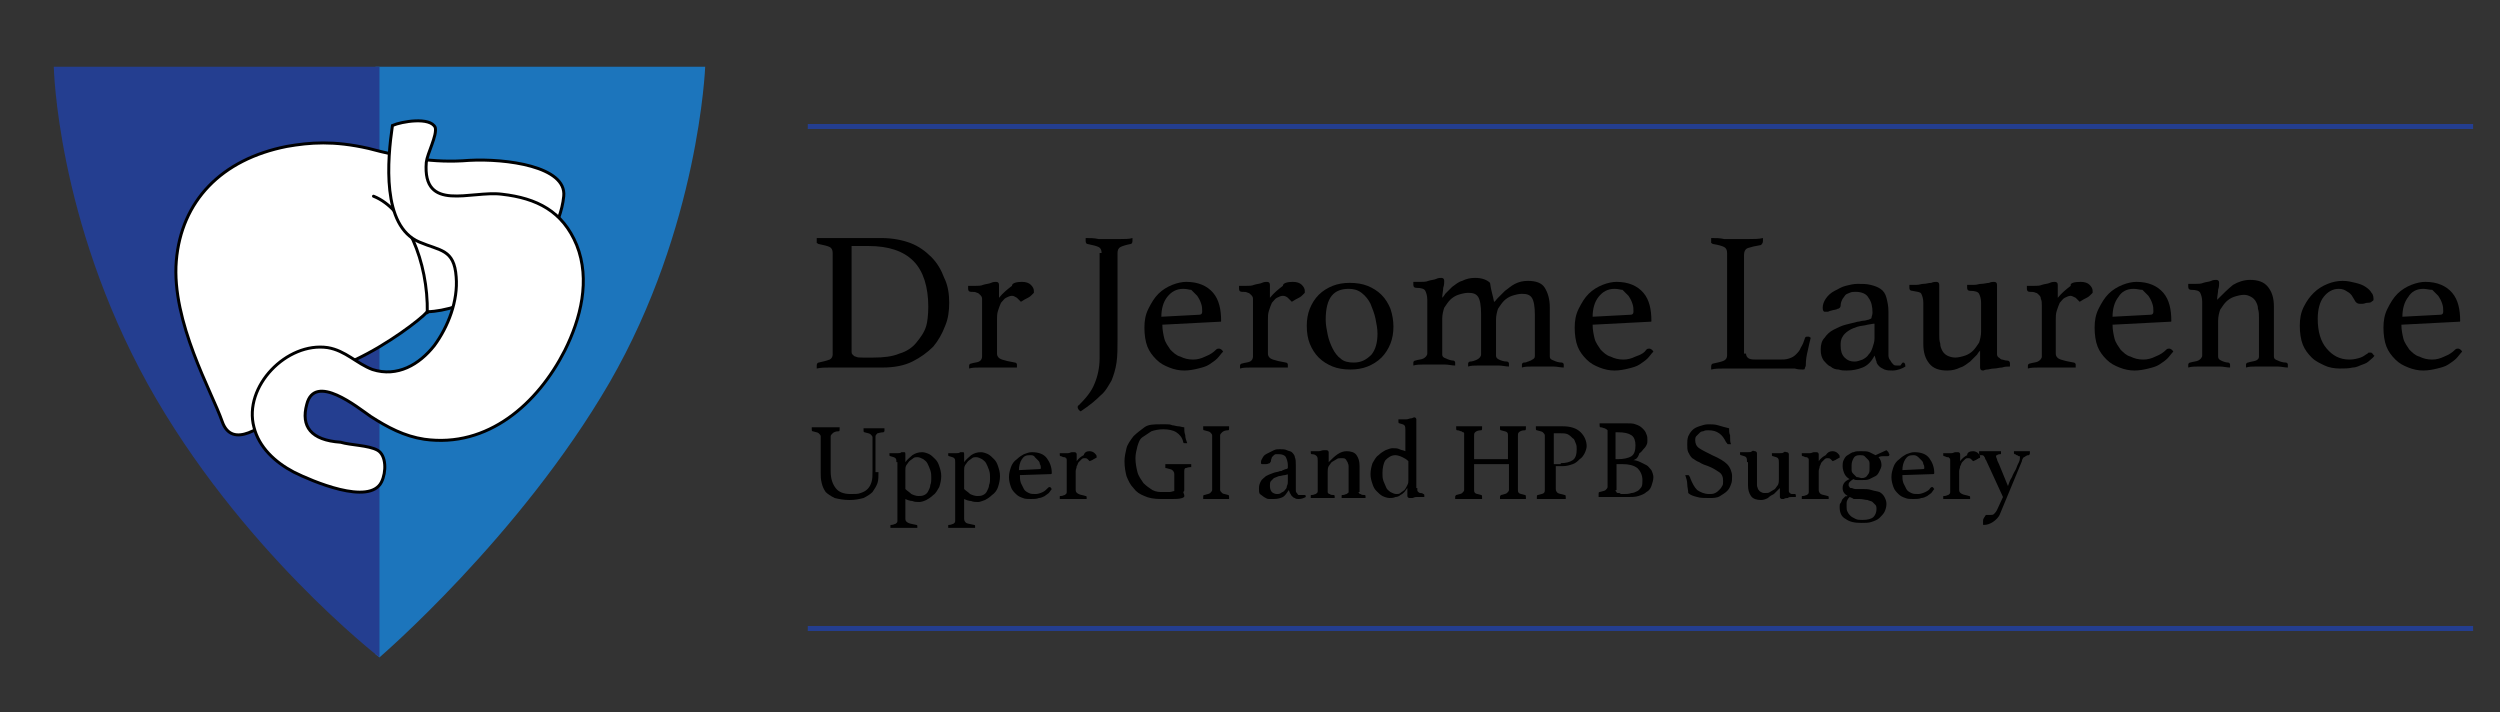 <?xml version="1.0" encoding="utf-8"?>
<!-- Generator: Adobe Illustrator 19.1.0, SVG Export Plug-In . SVG Version: 6.00 Build 0)  -->
<!DOCTYPE svg PUBLIC "-//W3C//DTD SVG 1.1//EN" "http://www.w3.org/Graphics/SVG/1.1/DTD/svg11.dtd">
<svg version="1.1" id="Layer_1" xmlns="http://www.w3.org/2000/svg" xmlns:xlink="http://www.w3.org/1999/xlink" x="0px" y="0px"
	 viewBox="0 0 251 71.5" enable-background="new 0 0 251 71.5" xml:space="preserve">
<rect x="0" y="0" width="251" height="71.5" fill="#333333" stroke="none"/>
<g>
	<g>
		<path d="M95.3,30.4c0,0.8-0.1,1.6-0.4,2.3c-0.3,0.8-0.7,1.5-1.2,2.1c-0.6,0.6-1.3,1.1-2.1,1.5c-0.8,0.4-1.8,0.6-3,0.6h-4.1
			c-0.3,0-0.7,0-1.2,0c-0.4,0-0.9,0-1.3,0.1c0-0.1,0-0.2,0-0.3c0-0.2,0.1-0.3,0.2-0.3c0.5-0.1,0.8-0.2,1.1-0.3
			c0.2-0.1,0.3-0.3,0.3-0.5V25.4c0-0.3-0.1-0.5-0.3-0.6c-0.2-0.1-0.6-0.2-1.1-0.3c-0.1,0-0.1-0.1-0.2-0.1c0-0.1,0-0.1,0-0.2
			c0-0.1,0-0.2,0-0.3c0.3,0,0.5,0,0.7,0c0.2,0,0.4,0,0.6,0c0.2,0,0.4,0,0.5,0c0.2,0,0.4,0,0.6,0h4.1c1.1,0,2.1,0.2,2.9,0.5
			c0.8,0.3,1.5,0.8,2.1,1.4c0.6,0.6,1,1.3,1.3,2.1C95.2,28.7,95.3,29.6,95.3,30.4z M93.2,30.8c0-2-0.5-3.6-1.5-4.6
			c-1-1-2.5-1.5-4.5-1.5h-1.7v10.6c0,0.1,0,0.2,0.1,0.3c0.1,0.1,0.2,0.2,0.3,0.2c0.2,0.1,0.4,0.1,0.7,0.1c0.3,0,0.6,0,1.1,0
			c1,0,1.9-0.1,2.6-0.4c0.7-0.2,1.3-0.6,1.7-1.1c0.4-0.5,0.8-1,1-1.7C93.1,32.4,93.2,31.6,93.2,30.8z"/>
		<path d="M102.6,28.3c0.4,0,0.7,0.1,0.9,0.3c0.2,0.2,0.3,0.4,0.3,0.6c0,0.1,0,0.2,0,0.2s-0.1,0.1-0.2,0.2c-0.1,0.1-0.2,0.2-0.4,0.3
			c-0.2,0.1-0.4,0.2-0.7,0.4c-0.1-0.1-0.3-0.3-0.4-0.4c-0.2-0.1-0.3-0.2-0.5-0.2c-0.2,0-0.4,0.1-0.6,0.2s-0.3,0.3-0.5,0.5
			c-0.1,0.2-0.2,0.5-0.3,0.8c-0.1,0.3-0.1,0.6-0.1,0.9v3.4c0,0.3,0.2,0.5,0.5,0.6s0.7,0.2,1.3,0.3c0.1,0,0.2,0.1,0.2,0.2
			c0,0.1,0,0.2,0,0.3c-0.1,0-0.3,0-0.5,0c-0.2,0-0.4,0-0.7,0c-0.2,0-0.5,0-0.7,0c-0.3,0-0.5,0-0.7,0c-0.4,0-0.7,0-1.1,0
			c-0.4,0-0.8,0-1.1,0.1c0-0.1,0-0.2,0-0.3c0-0.1,0.1-0.2,0.2-0.2c0.3-0.1,0.6-0.1,0.8-0.2c0.2-0.1,0.3-0.3,0.3-0.5v-5.1
			c0-0.3,0-0.5,0-0.7c0-0.2-0.1-0.3-0.2-0.4c-0.1-0.1-0.2-0.2-0.3-0.2c-0.2-0.1-0.3-0.1-0.6-0.1c-0.2,0-0.3-0.1-0.3-0.3
			c0-0.1,0-0.2,0-0.3c0.2,0,0.4,0,0.7,0c0.3,0,0.6,0,0.8-0.1c0.3-0.1,0.6-0.1,0.8-0.2c0.2-0.1,0.4-0.1,0.5-0.1
			c0.2,0,0.3,0.1,0.3,0.3v1.3c0.4-0.5,0.9-0.9,1.3-1.2C101.6,28.4,102.1,28.3,102.6,28.3z"/>
		<path d="M110.6,25.4c0-0.3-0.1-0.5-0.3-0.6c-0.2-0.1-0.6-0.2-1.1-0.3c-0.1,0-0.2-0.1-0.2-0.3c0-0.1,0-0.2,0-0.3
			c0.4,0,0.9,0,1.3,0.1c0.5,0,0.8,0,1.1,0c0.3,0,0.7,0,1.1,0c0.4,0,0.9,0,1.2-0.1c0,0.1,0,0.2,0,0.3c0,0.2-0.1,0.3-0.2,0.3
			c-0.5,0.1-0.8,0.2-1,0.3c-0.2,0.1-0.3,0.3-0.3,0.6V34c0,0.9,0,1.7-0.1,2.4s-0.3,1.3-0.5,1.8c-0.3,0.5-0.6,1.1-1.1,1.5
			c-0.5,0.5-1.1,1-2,1.6c-0.2-0.1-0.3-0.3-0.3-0.4c0-0.1,0-0.2,0.1-0.2c0.7-0.7,1.3-1.4,1.6-2.2c0.3-0.7,0.5-1.6,0.5-2.5V25.4z"/>
		<path d="M122.1,35.1c0.1-0.1,0.2-0.1,0.3-0.1c0.1,0,0.3,0.1,0.4,0.3c-0.2,0.2-0.4,0.5-0.6,0.7c-0.2,0.2-0.5,0.4-0.8,0.6
			c-0.3,0.2-0.7,0.3-1.1,0.4c-0.4,0.1-0.9,0.2-1.4,0.2c-0.5,0-1-0.1-1.5-0.3c-0.5-0.2-0.9-0.4-1.3-0.8c-0.4-0.4-0.7-0.8-0.9-1.3
			s-0.3-1.2-0.3-1.9c0-0.7,0.1-1.3,0.4-1.9c0.3-0.6,0.6-1.1,1-1.5c0.4-0.4,0.9-0.7,1.4-0.9c0.5-0.2,1-0.3,1.4-0.3
			c1.2,0,2.1,0.4,2.7,1.1c0.6,0.7,0.8,1.7,0.8,2.8c0,0.1,0,0.1-0.1,0.1l-5.8,0.3c0,0.5,0.1,1,0.2,1.4c0.1,0.4,0.4,0.8,0.6,1.1
			c0.3,0.3,0.6,0.6,1,0.7c0.4,0.2,0.8,0.3,1.3,0.3c0.4,0,0.8-0.1,1.2-0.3C121.5,35.6,121.8,35.4,122.1,35.1z M118.8,29
			c-0.7,0-1.2,0.3-1.6,0.8c-0.4,0.5-0.6,1.2-0.6,2l3.8-0.2c0.2,0,0.3-0.1,0.3-0.3c0-0.3,0-0.5-0.1-0.8c-0.1-0.3-0.2-0.5-0.4-0.8
			c-0.2-0.2-0.4-0.4-0.6-0.6C119.4,29.1,119.2,29,118.8,29z"/>
		<path d="M129.8,28.3c0.4,0,0.7,0.1,0.9,0.3c0.2,0.2,0.3,0.4,0.3,0.6c0,0.1,0,0.2,0,0.2s-0.1,0.1-0.2,0.2c-0.1,0.1-0.2,0.2-0.4,0.3
			c-0.2,0.1-0.4,0.2-0.7,0.4c-0.1-0.1-0.3-0.3-0.4-0.4s-0.3-0.2-0.5-0.2c-0.2,0-0.4,0.1-0.6,0.2c-0.2,0.1-0.3,0.3-0.5,0.5
			c-0.1,0.2-0.2,0.5-0.3,0.8c-0.1,0.3-0.1,0.6-0.1,0.9v3.4c0,0.3,0.2,0.5,0.5,0.6c0.3,0.1,0.7,0.2,1.3,0.3c0.1,0,0.2,0.1,0.2,0.2
			c0,0.1,0,0.2,0,0.3c-0.1,0-0.3,0-0.5,0c-0.2,0-0.4,0-0.7,0c-0.2,0-0.5,0-0.7,0c-0.3,0-0.5,0-0.7,0c-0.4,0-0.7,0-1.1,0
			c-0.4,0-0.8,0-1.1,0.1c0-0.1,0-0.2,0-0.3c0-0.1,0.1-0.2,0.2-0.2c0.3-0.1,0.6-0.1,0.8-0.2c0.2-0.1,0.3-0.3,0.3-0.5v-5.1
			c0-0.3,0-0.5,0-0.7c0-0.2-0.1-0.3-0.2-0.4c-0.1-0.1-0.2-0.2-0.3-0.2c-0.2-0.1-0.3-0.1-0.6-0.1c-0.2,0-0.3-0.1-0.3-0.3
			c0-0.1,0-0.2,0-0.3c0.2,0,0.4,0,0.7,0c0.3,0,0.6,0,0.8-0.1c0.3-0.1,0.6-0.1,0.8-0.2c0.2-0.1,0.4-0.1,0.5-0.1
			c0.2,0,0.3,0.1,0.3,0.3v1.3c0.4-0.5,0.9-0.9,1.3-1.2C128.8,28.4,129.3,28.3,129.8,28.3z"/>
		<path d="M131.2,32.7c0-0.6,0.1-1.2,0.3-1.7c0.2-0.5,0.5-1,0.9-1.4c0.4-0.4,0.9-0.7,1.4-0.9s1.1-0.3,1.7-0.3c0.7,0,1.3,0.1,1.8,0.3
			c0.5,0.2,1,0.5,1.4,0.9c0.4,0.4,0.7,0.9,0.9,1.4c0.2,0.6,0.3,1.2,0.3,1.8c0,0.6-0.1,1.2-0.3,1.7c-0.2,0.5-0.5,1-0.9,1.4
			c-0.4,0.4-0.9,0.7-1.4,0.9c-0.5,0.2-1.1,0.3-1.7,0.3c-0.7,0-1.3-0.1-1.8-0.3c-0.5-0.2-1-0.5-1.4-0.9c-0.4-0.4-0.7-0.9-0.9-1.4
			C131.3,34,131.2,33.4,131.2,32.7z M133.1,32.1c0,0.5,0.1,1,0.2,1.5c0.1,0.5,0.3,1,0.5,1.4c0.2,0.4,0.5,0.8,0.8,1
			c0.3,0.3,0.8,0.4,1.3,0.4c0.8,0,1.3-0.3,1.8-0.8c0.4-0.5,0.6-1.2,0.6-2.1c0-0.5-0.1-1-0.2-1.5c-0.1-0.5-0.3-1-0.5-1.5
			c-0.2-0.4-0.5-0.8-0.9-1.1c-0.4-0.3-0.8-0.4-1.3-0.4c-0.7,0-1.3,0.2-1.7,0.7C133.3,30.2,133.1,31,133.1,32.1z"/>
		<path d="M150,30.3c0.1,0,0.2-0.2,0.4-0.4c0.2-0.2,0.4-0.4,0.7-0.7c0.3-0.2,0.6-0.5,1-0.7c0.4-0.2,0.8-0.3,1.3-0.3
			c0.8,0,1.4,0.2,1.7,0.7c0.3,0.5,0.5,1.1,0.5,2v4.9c0,0.2,0.1,0.3,0.4,0.4c0.2,0.1,0.5,0.2,0.8,0.2c0.1,0,0.2,0.1,0.2,0.2
			c0,0.1,0,0.2,0,0.3c-0.3,0-0.7-0.1-1-0.1c-0.3,0-0.7,0-1.1,0c-0.3,0-0.7,0-1.1,0c-0.4,0-0.7,0-1,0.1c0-0.1,0-0.2,0-0.3
			c0-0.1,0.1-0.2,0.2-0.2c0.1,0,0.2,0,0.4-0.1c0.1,0,0.2-0.1,0.3-0.1c0.1-0.1,0.2-0.1,0.3-0.2c0.1-0.1,0.1-0.2,0.1-0.3v-4.1
			c0-0.8-0.1-1.4-0.3-1.7c-0.2-0.3-0.5-0.4-1-0.4c-0.3,0-0.7,0.1-1,0.2c-0.3,0.1-0.6,0.3-0.8,0.5c-0.2,0.2-0.4,0.5-0.6,0.8
			c-0.1,0.3-0.2,0.7-0.2,1.1v3.6c0,0.2,0.1,0.3,0.3,0.4c0.2,0.1,0.5,0.2,0.8,0.2c0.1,0,0.2,0.1,0.2,0.2c0,0.1,0,0.2,0,0.3
			c-0.3,0-0.7-0.1-1-0.1c-0.3,0-0.7,0-1,0c-0.4,0-0.7,0-1.1,0c-0.4,0-0.7,0-1,0.1c0-0.1,0-0.2,0-0.3c0-0.1,0.1-0.2,0.2-0.2
			c0.2,0,0.5-0.1,0.7-0.2c0.2-0.1,0.4-0.3,0.4-0.5v-4.1c0-0.8-0.1-1.4-0.3-1.7c-0.2-0.3-0.5-0.4-1-0.4c-0.3,0-0.7,0.1-1,0.2
			c-0.3,0.1-0.6,0.3-0.8,0.5c-0.2,0.2-0.4,0.5-0.6,0.8c-0.1,0.3-0.2,0.7-0.2,1.1v3.6c0,0.2,0.1,0.3,0.4,0.4c0.2,0.1,0.5,0.2,0.7,0.2
			c0.1,0,0.2,0.1,0.2,0.2c0,0.1,0,0.2,0,0.3c-0.3,0-0.7-0.1-1-0.1c-0.3,0-0.7,0-1.1,0c-0.4,0-0.8,0-1.1,0c-0.3,0-0.7,0-1,0.1
			c0-0.1,0-0.2,0-0.3c0-0.1,0.1-0.2,0.2-0.2c0.3-0.1,0.6-0.1,0.8-0.2c0.2-0.1,0.4-0.3,0.4-0.5v-5.4c0-0.4-0.1-0.7-0.2-0.9
			c-0.1-0.2-0.4-0.3-0.9-0.3c-0.2,0-0.3-0.1-0.3-0.3c0-0.1,0-0.2,0-0.3c0.2,0,0.4,0,0.7,0c0.3,0,0.6,0,0.8-0.1
			c0.3-0.1,0.6-0.1,0.8-0.2c0.2-0.1,0.4-0.1,0.5-0.1c0.2,0,0.3,0.1,0.3,0.3c0,0.2,0,0.4-0.1,0.7c0,0.3-0.1,0.6-0.1,1
			c0,0,0.2-0.2,0.3-0.4c0.2-0.2,0.4-0.4,0.7-0.7c0.3-0.2,0.6-0.5,1-0.6c0.4-0.2,0.8-0.3,1.3-0.3c0.7,0,1.2,0.2,1.5,0.5
			C149.7,29.2,149.9,29.7,150,30.3z"/>
		<path d="M165.3,35.1c0.1-0.1,0.2-0.1,0.3-0.1c0.1,0,0.3,0.1,0.4,0.3c-0.2,0.2-0.4,0.5-0.6,0.7c-0.2,0.2-0.5,0.4-0.8,0.6
			c-0.3,0.2-0.7,0.3-1.1,0.4c-0.4,0.1-0.9,0.2-1.4,0.2c-0.5,0-1-0.1-1.5-0.3c-0.5-0.2-0.9-0.4-1.3-0.8c-0.4-0.4-0.7-0.8-0.9-1.3
			s-0.3-1.2-0.3-1.9c0-0.7,0.1-1.3,0.4-1.9c0.3-0.6,0.6-1.1,1-1.5c0.4-0.4,0.9-0.7,1.4-0.9c0.5-0.2,1-0.3,1.4-0.3
			c1.2,0,2.1,0.4,2.7,1.1c0.6,0.7,0.8,1.7,0.8,2.8c0,0.1,0,0.1-0.1,0.1l-5.8,0.3c0,0.5,0.1,1,0.2,1.4c0.1,0.4,0.4,0.8,0.6,1.1
			c0.3,0.3,0.6,0.6,1,0.7c0.4,0.2,0.8,0.3,1.3,0.3c0.4,0,0.8-0.1,1.2-0.3C164.8,35.6,165.1,35.4,165.3,35.1z M162.1,29
			c-0.7,0-1.2,0.3-1.6,0.8c-0.4,0.5-0.6,1.2-0.6,2l3.8-0.2c0.2,0,0.3-0.1,0.3-0.3c0-0.3,0-0.5-0.1-0.8c-0.1-0.3-0.2-0.5-0.4-0.8
			c-0.2-0.2-0.4-0.4-0.6-0.6C162.7,29.1,162.5,29,162.1,29z"/>
		<path d="M175.3,35.5c0,0.2,0.1,0.4,0.3,0.5c0.2,0.1,0.5,0.1,0.8,0.1h2.2c0.4,0,0.7,0,1-0.1c0.3-0.1,0.5-0.2,0.7-0.4
			c0.2-0.2,0.4-0.4,0.5-0.7c0.2-0.3,0.3-0.6,0.4-0.9c0-0.1,0.1-0.2,0.2-0.2c0.1,0,0.1,0,0.2,0c0.1,0,0.1,0.1,0.2,0.1
			c-0.1,0.4-0.2,0.8-0.3,1.3c-0.1,0.4-0.2,0.9-0.2,1.5c0,0.1-0.1,0.2-0.1,0.3s-0.1,0.1-0.2,0.1c-0.2,0-0.5,0-0.8-0.1
			c-0.3,0-0.6,0-0.9,0h-5c-0.3,0-0.7,0-1.2,0c-0.5,0-0.9,0-1.3,0.1c0-0.1,0-0.2,0-0.3c0-0.2,0.1-0.3,0.2-0.3
			c0.5-0.1,0.9-0.2,1.1-0.3c0.2-0.1,0.3-0.3,0.3-0.5V25.4c0-0.3-0.1-0.5-0.3-0.6c-0.2-0.1-0.5-0.2-1.1-0.3c-0.1,0-0.1-0.1-0.2-0.1
			c0-0.1,0-0.1,0-0.2c0-0.1,0-0.2,0-0.3c0.5,0,0.9,0,1.3,0.1c0.4,0,0.8,0,1.1,0c0.5,0,0.9,0,1.4,0c0.5,0,1,0,1.4-0.1
			c0,0.1,0,0.2,0,0.3c0,0.2-0.1,0.3-0.2,0.4c-0.6,0.1-1,0.2-1.3,0.3c-0.3,0.1-0.4,0.4-0.4,0.7V35.5z"/>
		<path d="M191.1,36.4c0.1,0,0.2,0.1,0.2,0.4c-0.3,0.2-0.8,0.4-1.3,0.4c-0.3,0-0.5,0-0.8-0.1c-0.2-0.1-0.4-0.2-0.5-0.3
			s-0.3-0.3-0.3-0.5c-0.1-0.2-0.1-0.4-0.2-0.6c-0.3,0.6-0.7,1-1.2,1.2c-0.5,0.2-1,0.3-1.6,0.3c-0.3,0-0.5,0-0.8-0.1
			c-0.3,0-0.6-0.1-0.8-0.3c-0.3-0.1-0.5-0.4-0.7-0.6c-0.2-0.3-0.3-0.6-0.3-1.1c0-0.5,0.1-0.9,0.4-1.2c0.2-0.3,0.5-0.6,0.9-0.8
			c0.4-0.2,0.8-0.4,1.2-0.5c0.4-0.1,0.8-0.2,1.2-0.3c0.2,0,0.4-0.1,0.6-0.1c0.2,0,0.4-0.1,0.5-0.1c0.2-0.1,0.3-0.1,0.3-0.2
			s0.1-0.3,0.1-0.5c0-0.6-0.1-1.1-0.4-1.5c-0.2-0.4-0.7-0.6-1.3-0.6c-0.2,0-0.4,0-0.6,0.1c-0.2,0.1-0.3,0.1-0.4,0.2
			c-0.1,0.1-0.2,0.3-0.3,0.4c-0.1,0.2-0.2,0.4-0.2,0.7c0,0.1-0.1,0.3-0.3,0.3c-0.1,0.1-0.4,0.1-0.7,0.2c-0.1,0-0.2,0.1-0.3,0.1
			c-0.1,0-0.2,0-0.3,0c-0.1,0-0.2-0.1-0.2-0.4c0-0.3,0.1-0.6,0.3-0.9c0.2-0.3,0.5-0.6,0.9-0.8c0.4-0.2,0.7-0.4,1.1-0.5
			c0.4-0.1,0.8-0.2,1.2-0.2c0.5,0,0.9,0,1.3,0.1c0.4,0.1,0.7,0.2,1,0.4c0.3,0.2,0.5,0.5,0.6,0.9c0.1,0.4,0.2,0.8,0.2,1.4v3.4
			c0,0.5,0,0.8,0,1c0,0.2,0.1,0.4,0.2,0.5c0.1,0.2,0.2,0.3,0.3,0.4c0.1,0.1,0.2,0.1,0.4,0.1c0.1,0,0.2,0,0.3,0
			C191,36.4,191,36.4,191.1,36.4z M188.1,32.5l-0.6,0.1c-0.3,0.1-0.7,0.1-1,0.2c-0.3,0.1-0.6,0.2-0.9,0.4c-0.3,0.2-0.5,0.4-0.6,0.6
			c-0.2,0.3-0.2,0.6-0.2,0.9c0,0.5,0.1,0.9,0.4,1.2c0.3,0.3,0.6,0.4,1,0.4c0.3,0,0.5-0.1,0.8-0.2c0.2-0.1,0.5-0.3,0.6-0.5
			c0.2-0.2,0.3-0.4,0.4-0.7c0.1-0.3,0.2-0.6,0.2-0.9V32.5z"/>
		<path d="M193.1,30.4c0-0.4-0.1-0.7-0.2-0.9c-0.1-0.2-0.4-0.2-0.9-0.3c-0.2,0-0.3-0.1-0.3-0.3c0-0.1,0-0.2,0-0.3c0.2,0,0.4,0,0.7,0
			c0.3,0,0.5-0.1,0.7-0.1c0.3,0,0.5-0.1,0.8-0.1c0.2-0.1,0.4-0.1,0.5-0.1c0.2,0,0.3,0.1,0.3,0.3v5c0,0.3,0,0.6,0.1,0.9
			c0,0.3,0.1,0.5,0.2,0.7c0.1,0.2,0.3,0.4,0.5,0.5c0.2,0.1,0.5,0.2,0.8,0.2c0.3,0,0.7-0.1,1-0.2c0.3-0.1,0.6-0.3,0.8-0.5
			c0.2-0.2,0.4-0.5,0.6-0.8c0.1-0.3,0.2-0.7,0.2-1.1v-2.9c0-0.4-0.1-0.7-0.2-0.9c-0.1-0.2-0.4-0.3-0.9-0.3c-0.2,0-0.3-0.1-0.3-0.3
			c0-0.1,0-0.2,0-0.3c0.2,0,0.4,0,0.7,0c0.3,0,0.5-0.1,0.7-0.1c0.3,0,0.6-0.1,0.8-0.1c0.2-0.1,0.4-0.1,0.5-0.1
			c0.2,0,0.3,0.1,0.3,0.3v6.5c0,0.2,0,0.4,0,0.5c0,0.1,0.1,0.3,0.2,0.3c0.1,0.1,0.2,0.2,0.3,0.2c0.1,0,0.3,0.1,0.5,0.1
			c0.2,0,0.3,0.1,0.3,0.3c0,0.1,0,0.2,0,0.3c-0.3,0-0.5,0-0.8,0.1c-0.3,0-0.5,0.1-0.8,0.1c-0.3,0-0.5,0.1-0.7,0.1s-0.3,0.1-0.4,0.1
			c-0.2,0-0.3-0.1-0.3-0.3v-1.7c0,0-0.2,0.2-0.3,0.4c-0.2,0.2-0.4,0.4-0.7,0.7c-0.3,0.2-0.6,0.5-1,0.6c-0.4,0.2-0.8,0.3-1.3,0.3
			c-0.8,0-1.4-0.2-1.8-0.7c-0.4-0.5-0.6-1.1-0.6-2V30.4z"/>
		<path d="M208.9,28.3c0.4,0,0.7,0.1,0.9,0.3c0.2,0.2,0.3,0.4,0.3,0.6c0,0.1,0,0.2,0,0.2s-0.1,0.1-0.2,0.2c-0.1,0.1-0.2,0.2-0.4,0.3
			c-0.2,0.1-0.4,0.2-0.7,0.4c-0.1-0.1-0.3-0.3-0.4-0.4c-0.2-0.1-0.4-0.2-0.5-0.2c-0.2,0-0.4,0.1-0.6,0.2c-0.2,0.1-0.3,0.3-0.5,0.5
			c-0.1,0.2-0.2,0.5-0.3,0.8c-0.1,0.3-0.1,0.6-0.1,0.9v3.4c0,0.3,0.2,0.5,0.5,0.6c0.3,0.1,0.7,0.2,1.3,0.3c0.1,0,0.2,0.1,0.2,0.2
			c0,0.1,0,0.2,0,0.3c-0.1,0-0.3,0-0.5,0c-0.2,0-0.5,0-0.7,0s-0.5,0-0.7,0c-0.3,0-0.5,0-0.7,0c-0.4,0-0.7,0-1.1,0
			c-0.4,0-0.8,0-1.1,0.1c0-0.1,0-0.2,0-0.3c0-0.1,0.1-0.2,0.2-0.2c0.3-0.1,0.6-0.1,0.8-0.2c0.2-0.1,0.4-0.3,0.4-0.5v-5.1
			c0-0.3,0-0.5-0.1-0.7c0-0.2-0.1-0.3-0.2-0.4c-0.1-0.1-0.2-0.2-0.3-0.2c-0.2-0.1-0.4-0.1-0.6-0.1c-0.2,0-0.3-0.1-0.3-0.3
			c0-0.1,0-0.2,0-0.3c0.2,0,0.4,0,0.7,0c0.3,0,0.6,0,0.8-0.1c0.3-0.1,0.6-0.1,0.8-0.2c0.2-0.1,0.4-0.1,0.5-0.1
			c0.2,0,0.3,0.1,0.3,0.3v1.3c0.4-0.5,0.9-0.9,1.3-1.2C207.8,28.4,208.3,28.3,208.9,28.3z"/>
		<path d="M217.5,35.1c0.1-0.1,0.2-0.1,0.3-0.1c0.1,0,0.3,0.1,0.4,0.3c-0.2,0.2-0.4,0.5-0.6,0.7c-0.2,0.2-0.5,0.4-0.8,0.6
			c-0.3,0.2-0.7,0.3-1.1,0.4c-0.4,0.1-0.9,0.2-1.4,0.2c-0.5,0-1-0.1-1.5-0.3c-0.5-0.2-0.9-0.4-1.3-0.8c-0.4-0.4-0.7-0.8-0.9-1.3
			c-0.2-0.5-0.3-1.2-0.3-1.9c0-0.7,0.1-1.3,0.4-1.9c0.3-0.6,0.6-1.1,1-1.5c0.4-0.4,0.9-0.7,1.4-0.9c0.5-0.2,1-0.3,1.4-0.3
			c1.2,0,2.1,0.4,2.7,1.1c0.6,0.7,0.8,1.7,0.8,2.8c0,0.1,0,0.1-0.1,0.1l-5.8,0.3c0,0.5,0.1,1,0.2,1.4c0.1,0.4,0.4,0.8,0.6,1.1
			c0.3,0.3,0.6,0.6,1,0.7c0.4,0.2,0.8,0.3,1.3,0.3c0.4,0,0.8-0.1,1.2-0.3C216.9,35.6,217.2,35.4,217.5,35.1z M214.2,29
			c-0.7,0-1.2,0.3-1.5,0.8c-0.4,0.5-0.6,1.2-0.6,2l3.8-0.2c0.2,0,0.3-0.1,0.3-0.3c0-0.3,0-0.5-0.1-0.8c-0.1-0.3-0.2-0.5-0.4-0.8
			c-0.2-0.2-0.4-0.4-0.6-0.6C214.8,29.1,214.6,29,214.2,29z"/>
		<path d="M228.3,35.8c0,0.2,0.1,0.3,0.4,0.4c0.2,0.1,0.5,0.2,0.8,0.2c0.1,0,0.2,0.1,0.2,0.2c0,0.1,0,0.2,0,0.3
			c-0.3,0-0.7-0.1-1-0.1c-0.3,0-0.7,0-1.1,0c-0.4,0-0.7,0-1.1,0c-0.4,0-0.7,0-1,0.1c0-0.1,0-0.2,0-0.3c0-0.1,0.1-0.2,0.2-0.2
			c0.3-0.1,0.5-0.1,0.8-0.2c0.2-0.1,0.3-0.2,0.3-0.4v-3.9c0-0.3,0-0.6-0.1-0.9c0-0.3-0.1-0.5-0.2-0.7c-0.1-0.2-0.3-0.4-0.5-0.5
			c-0.2-0.1-0.4-0.2-0.7-0.2c-0.3,0-0.7,0.1-1,0.2c-0.3,0.1-0.6,0.3-0.8,0.5c-0.2,0.2-0.4,0.5-0.6,0.8c-0.1,0.3-0.2,0.7-0.2,1.1v3.6
			c0,0.2,0.1,0.3,0.3,0.4c0.2,0.1,0.5,0.2,0.7,0.2c0.1,0,0.2,0.1,0.2,0.2c0,0.1,0,0.2,0,0.3c-0.3,0-0.7-0.1-1-0.1
			c-0.3,0-0.7,0-1.1,0c-0.4,0-0.8,0-1.1,0c-0.3,0-0.7,0-1,0.1c0-0.1,0-0.2,0-0.3c0-0.1,0.1-0.2,0.2-0.2c0.3-0.1,0.6-0.1,0.8-0.2
			c0.2-0.1,0.4-0.3,0.4-0.5v-5.4c0-0.4-0.1-0.7-0.2-0.9c-0.1-0.2-0.4-0.3-0.9-0.3c-0.2,0-0.3-0.1-0.3-0.3c0-0.1,0-0.2,0-0.3
			c0.2,0,0.4,0,0.7,0c0.3,0,0.6,0,0.8-0.1c0.3-0.1,0.6-0.1,0.8-0.2c0.2-0.1,0.4-0.1,0.5-0.1c0.2,0,0.3,0.1,0.3,0.3
			c0,0.2,0,0.4-0.1,0.7c0,0.3-0.1,0.6-0.1,1c0.6-0.6,1.1-1.1,1.6-1.5c0.5-0.3,1.1-0.5,1.7-0.5c0.8,0,1.4,0.2,1.8,0.7
			c0.4,0.5,0.6,1.1,0.6,2V35.8z"/>
		<path d="M234.8,29c-0.6,0-1.1,0.3-1.5,0.8s-0.6,1.3-0.6,2.2c0,1.3,0.3,2.3,0.9,3c0.6,0.7,1.3,1.1,2.3,1.1c0.4,0,0.8-0.1,1.1-0.2
			c0.3-0.1,0.5-0.3,0.7-0.4c0,0,0.1-0.1,0.1-0.1c0.1,0,0.1,0,0.2,0c0.1,0,0.1,0,0.2,0.1c0.1,0.1,0.1,0.2,0.2,0.2
			c-0.1,0.2-0.3,0.3-0.5,0.5c-0.2,0.2-0.4,0.3-0.7,0.4c-0.3,0.1-0.6,0.3-1,0.3c-0.4,0.1-0.8,0.1-1.3,0.1c-0.5,0-1.1-0.1-1.5-0.3
			s-0.9-0.4-1.3-0.8c-0.4-0.4-0.7-0.8-0.9-1.3s-0.3-1.2-0.3-1.9c0-0.7,0.1-1.3,0.4-1.9c0.3-0.6,0.6-1,1-1.4c0.4-0.4,0.9-0.7,1.4-0.9
			c0.5-0.2,1-0.3,1.5-0.3c0.5,0,0.9,0.1,1.3,0.2c0.4,0.1,0.7,0.2,1,0.4c0.3,0.2,0.5,0.4,0.6,0.6c0.2,0.2,0.2,0.5,0.2,0.7
			c0,0.1-0.1,0.1-0.2,0.2c-0.1,0.1-0.3,0.1-0.4,0.1c-0.2,0-0.3,0.1-0.5,0.1c-0.2,0-0.2,0-0.3,0c-0.2,0-0.3-0.1-0.4-0.2
			c-0.1-0.2-0.2-0.3-0.3-0.5c-0.1-0.2-0.3-0.4-0.5-0.5C235.4,29.1,235.2,29,234.8,29z"/>
		<path d="M246.5,35.1c0.1-0.1,0.2-0.1,0.3-0.1c0.1,0,0.3,0.1,0.4,0.3c-0.2,0.2-0.4,0.5-0.6,0.7c-0.2,0.2-0.5,0.4-0.8,0.6
			c-0.3,0.2-0.7,0.3-1.1,0.4s-0.9,0.2-1.4,0.2c-0.5,0-1-0.1-1.5-0.3c-0.5-0.2-0.9-0.4-1.3-0.8c-0.4-0.4-0.7-0.8-0.9-1.3
			c-0.2-0.5-0.3-1.2-0.3-1.9c0-0.7,0.1-1.3,0.4-1.9c0.3-0.6,0.6-1.1,1-1.5c0.4-0.4,0.9-0.7,1.4-0.9c0.5-0.2,1-0.3,1.4-0.3
			c1.2,0,2.1,0.4,2.7,1.1c0.6,0.7,0.8,1.7,0.8,2.8c0,0.1,0,0.1-0.1,0.1l-5.8,0.3c0,0.5,0.1,1,0.2,1.4c0.1,0.4,0.4,0.8,0.6,1.1
			c0.3,0.3,0.6,0.6,1,0.7c0.4,0.2,0.8,0.3,1.3,0.3c0.4,0,0.8-0.1,1.2-0.3C245.9,35.6,246.2,35.4,246.5,35.1z M243.3,29
			c-0.7,0-1.2,0.3-1.5,0.8c-0.4,0.5-0.6,1.2-0.6,2l3.8-0.2c0.2,0,0.3-0.1,0.3-0.3c0-0.3,0-0.5-0.1-0.8c-0.1-0.3-0.2-0.5-0.4-0.8
			c-0.2-0.2-0.4-0.4-0.6-0.6C243.9,29.1,243.6,29,243.3,29z"/>
		<path d="M88.2,47.4c0,0.4,0,0.8-0.1,1.1c-0.1,0.3-0.3,0.6-0.5,0.9c-0.2,0.2-0.5,0.4-0.9,0.6c-0.4,0.1-0.8,0.2-1.4,0.2
			c-0.6,0-1.1-0.1-1.5-0.2c-0.4-0.2-0.7-0.4-0.9-0.6c-0.2-0.3-0.3-0.5-0.4-0.9s-0.1-0.7-0.1-1v-3.7c0-0.1-0.1-0.2-0.2-0.3
			c-0.1-0.1-0.3-0.1-0.6-0.2c-0.1,0-0.1-0.1-0.1-0.2c0,0,0-0.1,0-0.2c0.2,0,0.4,0,0.7,0c0.2,0,0.4,0,0.7,0c0.2,0,0.4,0,0.7,0
			c0.3,0,0.5,0,0.7,0c0,0.1,0,0.1,0,0.2c0,0.1,0,0.2-0.1,0.2c-0.3,0-0.5,0.1-0.6,0.2c-0.1,0.1-0.2,0.2-0.2,0.3v3.5
			c0,0.8,0.2,1.3,0.5,1.7c0.3,0.4,0.8,0.6,1.5,0.6c0.4,0,0.8,0,1-0.1c0.3-0.1,0.5-0.2,0.7-0.4s0.3-0.4,0.4-0.7
			c0.1-0.3,0.1-0.7,0.1-1.1v-3.4c0-0.1-0.1-0.2-0.2-0.3c-0.1-0.1-0.3-0.1-0.6-0.2c-0.1,0-0.1-0.1-0.1-0.2c0,0,0-0.1,0-0.2
			c0.2,0,0.4,0,0.6,0c0.2,0,0.4,0,0.5,0c0.2,0,0.4,0,0.5,0c0.2,0,0.4,0,0.5,0c0,0.1,0,0.1,0,0.2c0,0,0,0.1,0,0.1
			c0,0-0.1,0.1-0.1,0.1c-0.3,0-0.5,0.1-0.6,0.1c-0.1,0.1-0.2,0.2-0.2,0.3V47.4z"/>
		<path d="M90,46.4c0-0.2,0-0.3-0.1-0.4c-0.1-0.1-0.2-0.1-0.5-0.2c-0.1,0-0.1-0.1-0.1-0.1c0,0,0-0.1,0-0.2c0.1,0,0.2,0,0.4,0
			c0.2,0,0.3,0,0.4,0c0.2,0,0.3,0,0.4-0.1c0.1,0,0.2,0,0.3,0c0.1,0,0.1,0.1,0.1,0.2c0,0.1,0,0.2,0,0.3c0,0.1,0,0.3,0,0.5
			c0.2-0.3,0.5-0.5,0.7-0.7c0.3-0.2,0.6-0.3,1-0.3c0.2,0,0.5,0.1,0.7,0.2c0.2,0.1,0.4,0.3,0.6,0.5c0.2,0.2,0.3,0.4,0.4,0.7
			c0.1,0.3,0.2,0.6,0.2,1c0,0.4-0.1,0.8-0.2,1.1c-0.2,0.3-0.3,0.6-0.6,0.8c-0.2,0.2-0.5,0.4-0.7,0.5s-0.5,0.2-0.7,0.2
			c-0.2,0-0.5,0-0.7-0.1c-0.2,0-0.5-0.1-0.7-0.2v2c0,0.2,0.1,0.3,0.3,0.4c0.2,0.1,0.4,0.1,0.8,0.2c0.1,0,0.1,0.1,0.1,0.1
			c0,0,0,0.1,0,0.2c-0.2,0-0.4,0-0.7,0c-0.3,0-0.6,0-0.8,0c-0.2,0-0.4,0-0.6,0c-0.2,0-0.4,0-0.6,0c0-0.1,0-0.1,0-0.2
			c0-0.1,0-0.1,0.1-0.1c0.2,0,0.3-0.1,0.4-0.1c0.1-0.1,0.2-0.1,0.2-0.3V46.4z M90.9,49.1c0.2,0.2,0.4,0.3,0.6,0.5
			c0.2,0.1,0.5,0.2,0.7,0.2c0.2,0,0.4,0,0.6-0.1c0.2-0.1,0.3-0.2,0.4-0.4s0.2-0.4,0.2-0.6c0.1-0.2,0.1-0.5,0.1-0.7
			c0-0.3,0-0.5-0.1-0.8c-0.1-0.3-0.2-0.5-0.3-0.7c-0.1-0.2-0.3-0.3-0.4-0.4c-0.2-0.1-0.4-0.2-0.6-0.2c-0.1,0-0.3,0-0.4,0.1
			c-0.1,0.1-0.3,0.2-0.4,0.3c-0.1,0.1-0.2,0.3-0.3,0.4c-0.1,0.2-0.1,0.3-0.1,0.5V49.1z"/>
		<path d="M95.9,46.4c0-0.2,0-0.3-0.1-0.4c-0.1-0.1-0.2-0.1-0.5-0.2c-0.1,0-0.1-0.1-0.1-0.1c0,0,0-0.1,0-0.2c0.1,0,0.2,0,0.4,0
			c0.2,0,0.3,0,0.4,0c0.2,0,0.3,0,0.4-0.1c0.1,0,0.2,0,0.3,0c0.1,0,0.1,0.1,0.1,0.2c0,0.1,0,0.2,0,0.3c0,0.1,0,0.3,0,0.5
			c0.2-0.3,0.5-0.5,0.7-0.7c0.3-0.2,0.6-0.3,1-0.3c0.2,0,0.5,0.1,0.7,0.2c0.2,0.1,0.4,0.3,0.6,0.5c0.2,0.2,0.3,0.4,0.4,0.7
			c0.1,0.3,0.2,0.6,0.2,1c0,0.4-0.1,0.8-0.2,1.1s-0.3,0.6-0.6,0.8c-0.2,0.2-0.5,0.4-0.7,0.5c-0.3,0.1-0.5,0.2-0.7,0.2
			c-0.2,0-0.5,0-0.7-0.1c-0.2,0-0.5-0.1-0.7-0.2v2c0,0.2,0.1,0.3,0.2,0.4c0.2,0.1,0.4,0.1,0.8,0.2c0.1,0,0.1,0.1,0.1,0.1
			c0,0,0,0.1,0,0.2c-0.2,0-0.4,0-0.7,0c-0.3,0-0.6,0-0.8,0c-0.2,0-0.4,0-0.6,0c-0.2,0-0.4,0-0.6,0c0-0.1,0-0.1,0-0.2
			c0-0.1,0-0.1,0.1-0.1c0.2,0,0.3-0.1,0.4-0.1c0.1-0.1,0.2-0.1,0.2-0.3V46.4z M96.8,49.1c0.2,0.2,0.4,0.3,0.6,0.5
			c0.2,0.1,0.5,0.2,0.7,0.2c0.2,0,0.4,0,0.6-0.1c0.2-0.1,0.3-0.2,0.4-0.4c0.1-0.2,0.2-0.4,0.2-0.6c0.1-0.2,0.1-0.5,0.1-0.7
			c0-0.3,0-0.5-0.1-0.8c-0.1-0.3-0.2-0.5-0.3-0.7c-0.1-0.2-0.3-0.3-0.4-0.4c-0.2-0.1-0.4-0.2-0.6-0.2c-0.1,0-0.3,0-0.4,0.1
			c-0.1,0.1-0.3,0.2-0.4,0.3c-0.1,0.1-0.2,0.3-0.3,0.4c-0.1,0.2-0.1,0.3-0.1,0.5V49.1z"/>
		<path d="M105.2,49c0.1-0.1,0.1-0.1,0.2-0.1c0.1,0,0.1,0.1,0.2,0.2c-0.1,0.1-0.2,0.3-0.3,0.4c-0.1,0.1-0.3,0.2-0.4,0.3
			c-0.2,0.1-0.4,0.2-0.6,0.2c-0.2,0.1-0.5,0.1-0.8,0.1c-0.3,0-0.6,0-0.8-0.1c-0.3-0.1-0.5-0.2-0.7-0.4c-0.2-0.2-0.4-0.4-0.5-0.7
			c-0.1-0.3-0.2-0.6-0.2-1c0-0.4,0.1-0.7,0.2-1c0.1-0.3,0.3-0.6,0.6-0.8c0.2-0.2,0.5-0.4,0.7-0.5c0.3-0.1,0.5-0.2,0.8-0.2
			c0.7,0,1.2,0.2,1.5,0.6c0.3,0.4,0.5,0.9,0.5,1.5c0,0,0,0.1-0.1,0.1l-3.1,0.1c0,0.3,0,0.5,0.1,0.8c0.1,0.2,0.2,0.4,0.3,0.6
			c0.1,0.2,0.3,0.3,0.5,0.4c0.2,0.1,0.4,0.1,0.7,0.1c0.2,0,0.5-0.1,0.7-0.2C104.9,49.3,105,49.2,105.2,49z M103.4,45.7
			c-0.4,0-0.6,0.1-0.8,0.4c-0.2,0.3-0.3,0.7-0.3,1.1l2-0.1c0.1,0,0.2,0,0.2-0.1c0-0.1,0-0.3-0.1-0.4c0-0.2-0.1-0.3-0.2-0.4
			c-0.1-0.1-0.2-0.2-0.3-0.3C103.8,45.7,103.6,45.7,103.4,45.7z"/>
		<path d="M109.4,45.3c0.2,0,0.4,0.1,0.5,0.2c0.1,0.1,0.2,0.2,0.2,0.3c0,0,0,0.1,0,0.1c0,0,0,0.1-0.1,0.1c-0.1,0-0.1,0.1-0.2,0.1
			c-0.1,0.1-0.2,0.1-0.4,0.2c-0.1-0.1-0.1-0.1-0.2-0.2c-0.1-0.1-0.2-0.1-0.3-0.1c-0.1,0-0.2,0-0.3,0.1c-0.1,0.1-0.2,0.2-0.3,0.3
			c-0.1,0.1-0.1,0.3-0.2,0.4c0,0.2-0.1,0.3-0.1,0.5v1.9c0,0.2,0.1,0.3,0.3,0.4c0.2,0.1,0.4,0.1,0.7,0.2c0.1,0,0.1,0.1,0.1,0.1
			c0,0,0,0.1,0,0.2c-0.1,0-0.2,0-0.3,0c-0.1,0-0.2,0-0.4,0c-0.1,0-0.3,0-0.4,0c-0.1,0-0.3,0-0.4,0c-0.2,0-0.4,0-0.6,0
			c-0.2,0-0.4,0-0.6,0c0-0.1,0-0.1,0-0.2c0-0.1,0-0.1,0.1-0.1c0.2,0,0.3-0.1,0.4-0.1c0.1-0.1,0.2-0.1,0.2-0.3v-2.8
			c0-0.2,0-0.3,0-0.4c0-0.1,0-0.2-0.1-0.2c0-0.1-0.1-0.1-0.2-0.1c-0.1,0-0.2-0.1-0.3-0.1c-0.1,0-0.1-0.1-0.1-0.1c0,0,0-0.1,0-0.2
			c0.1,0,0.2,0,0.4,0c0.2,0,0.3,0,0.4,0c0.2,0,0.3-0.1,0.4-0.1c0.1,0,0.2,0,0.3,0c0.1,0,0.2,0.1,0.2,0.2v0.7
			c0.2-0.3,0.5-0.5,0.7-0.6C108.9,45.4,109.1,45.3,109.4,45.3z"/>
		<path d="M118.7,50c-0.3,0.1-0.7,0.1-1,0.1c-0.3,0-0.7,0-1.2,0c-0.6,0-1.2-0.1-1.6-0.3c-0.5-0.2-0.8-0.4-1.1-0.8
			c-0.3-0.3-0.5-0.7-0.7-1.2c-0.1-0.4-0.2-0.9-0.2-1.5c0-0.4,0.1-0.9,0.2-1.3c0.1-0.4,0.4-0.8,0.7-1.2c0.3-0.3,0.7-0.6,1.1-0.9
			s1-0.3,1.6-0.3c0.2,0,0.4,0,0.6,0c0.2,0,0.4,0,0.6,0.1c0.2,0,0.4,0.1,0.6,0.1c0.2,0,0.4,0.1,0.6,0.1c0,0.3,0,0.5,0.1,0.8
			c0,0.3,0.1,0.5,0.2,0.8c0,0,0,0-0.1,0c0,0-0.1,0-0.1,0c-0.1,0-0.2,0-0.2-0.1c-0.1-0.5-0.4-0.8-0.7-1c-0.3-0.2-0.8-0.3-1.3-0.3
			c-0.5,0-0.9,0.1-1.2,0.2c-0.3,0.2-0.6,0.4-0.9,0.6s-0.4,0.6-0.5,0.9c-0.1,0.4-0.2,0.8-0.2,1.2c0,0.5,0.1,1,0.2,1.4
			s0.4,0.8,0.6,1.1c0.3,0.3,0.6,0.5,0.9,0.7c0.4,0.2,0.7,0.2,1.1,0.2c0.2,0,0.4,0,0.6,0c0.2,0,0.4-0.1,0.5-0.1v-1.7
			c0-0.2-0.1-0.3-0.2-0.4c-0.1-0.1-0.3-0.1-0.6-0.2c-0.1,0-0.1,0-0.1-0.1c0,0,0-0.1,0-0.1c0-0.1,0-0.1,0-0.2c0.2,0,0.4,0,0.7,0
			c0.3,0,0.5,0,0.7,0c0.2,0,0.4,0,0.6,0c0.2,0,0.5,0,0.6,0c0,0.1,0,0.1,0,0.2c0,0.1,0,0.1,0,0.1c0,0-0.1,0-0.1,0
			c-0.2,0-0.4,0.1-0.5,0.1c-0.1,0.1-0.1,0.2-0.1,0.3v1.9c0,0.1,0,0.1-0.1,0.2C119,49.9,118.9,49.9,118.7,50z"/>
		<path d="M122.5,49.2c0,0.1,0.1,0.2,0.2,0.3c0.1,0.1,0.3,0.1,0.6,0.2c0.1,0,0.1,0.1,0.1,0.2c0,0,0,0.1,0,0.2c-0.2,0-0.5,0-0.7,0
			c-0.2,0-0.4,0-0.6,0c-0.2,0-0.4,0-0.6,0c-0.2,0-0.5,0-0.7,0c0-0.1,0-0.1,0-0.2c0-0.1,0-0.2,0.1-0.2c0.3-0.1,0.5-0.1,0.6-0.2
			c0.1-0.1,0.2-0.2,0.2-0.3v-5.5c0-0.1-0.1-0.2-0.2-0.3c-0.1-0.1-0.3-0.1-0.6-0.2c0,0-0.1,0-0.1-0.1c0,0,0-0.1,0-0.1s0-0.1,0-0.2
			c0.2,0,0.4,0,0.7,0c0.2,0,0.4,0,0.6,0c0.2,0,0.4,0,0.6,0c0.2,0,0.5,0,0.7,0c0,0.1,0,0.1,0,0.2c0,0.1,0,0.2-0.1,0.2
			c-0.3,0-0.5,0.1-0.6,0.2c-0.1,0.1-0.2,0.2-0.2,0.3V49.2z"/>
		<path d="M131,49.7c0.1,0,0.1,0.1,0.1,0.2c-0.2,0.1-0.4,0.2-0.7,0.2c-0.2,0-0.3,0-0.4-0.1c-0.1,0-0.2-0.1-0.3-0.2
			c-0.1-0.1-0.1-0.2-0.2-0.3c0-0.1-0.1-0.2-0.1-0.3c-0.2,0.3-0.4,0.6-0.6,0.7c-0.2,0.1-0.5,0.2-0.9,0.2c-0.1,0-0.3,0-0.5,0
			c-0.2,0-0.3-0.1-0.5-0.2c-0.1-0.1-0.3-0.2-0.4-0.3c-0.1-0.1-0.1-0.3-0.1-0.6c0-0.3,0.1-0.5,0.2-0.7c0.1-0.2,0.3-0.3,0.5-0.5
			c0.2-0.1,0.4-0.2,0.7-0.3c0.2-0.1,0.5-0.1,0.7-0.2c0.1,0,0.2,0,0.3-0.1c0.1,0,0.2-0.1,0.3-0.1c0.1,0,0.2-0.1,0.2-0.1
			c0-0.1,0-0.1,0-0.3c0-0.3-0.1-0.6-0.2-0.8s-0.4-0.3-0.7-0.3c-0.1,0-0.2,0-0.3,0c-0.1,0-0.2,0.1-0.2,0.1c-0.1,0.1-0.1,0.1-0.2,0.2
			c0,0.1-0.1,0.2-0.1,0.4c0,0.1-0.1,0.1-0.1,0.2c-0.1,0-0.2,0.1-0.4,0.1c0,0-0.1,0-0.2,0c-0.1,0-0.1,0-0.2,0c-0.1,0-0.1-0.1-0.1-0.2
			c0-0.2,0.1-0.3,0.2-0.5c0.1-0.2,0.3-0.3,0.5-0.4c0.2-0.1,0.4-0.2,0.6-0.3c0.2-0.1,0.4-0.1,0.6-0.1c0.3,0,0.5,0,0.7,0.1
			s0.4,0.1,0.5,0.2s0.3,0.3,0.3,0.5c0.1,0.2,0.1,0.5,0.1,0.8v1.9c0,0.3,0,0.4,0,0.6c0,0.1,0,0.2,0.1,0.3c0.1,0.1,0.1,0.2,0.2,0.2
			c0.1,0,0.1,0,0.2,0c0.1,0,0.1,0,0.2,0C130.9,49.7,131,49.7,131,49.7z M129.4,47.6l-0.4,0.1c-0.2,0-0.4,0.1-0.6,0.1
			c-0.2,0.1-0.3,0.1-0.5,0.2c-0.1,0.1-0.2,0.2-0.3,0.3c-0.1,0.1-0.1,0.3-0.1,0.5c0,0.3,0.1,0.5,0.2,0.6c0.1,0.1,0.3,0.2,0.5,0.2
			c0.1,0,0.3,0,0.4-0.1c0.1-0.1,0.3-0.1,0.4-0.3c0.1-0.1,0.2-0.2,0.2-0.4c0.1-0.2,0.1-0.3,0.1-0.5V47.6z"/>
		<path d="M136.4,49.4c0,0.1,0.1,0.2,0.2,0.2c0.1,0.1,0.3,0.1,0.4,0.1c0.1,0,0.1,0.1,0.1,0.1c0,0,0,0.1,0,0.2c-0.2,0-0.4,0-0.6,0
			c-0.2,0-0.4,0-0.6,0c-0.2,0-0.4,0-0.6,0c-0.2,0-0.4,0-0.6,0c0-0.1,0-0.1,0-0.2c0-0.1,0-0.1,0.1-0.1c0.2,0,0.3-0.1,0.4-0.1
			c0.1-0.1,0.2-0.1,0.2-0.2v-2.1c0-0.2,0-0.3,0-0.5c0-0.2-0.1-0.3-0.1-0.4c-0.1-0.1-0.1-0.2-0.2-0.3c-0.1-0.1-0.2-0.1-0.4-0.1
			c-0.2,0-0.4,0-0.5,0.1c-0.2,0.1-0.3,0.2-0.5,0.3c-0.1,0.1-0.2,0.3-0.3,0.4c-0.1,0.2-0.1,0.4-0.1,0.6v2c0,0.1,0.1,0.2,0.2,0.2
			c0.1,0.1,0.3,0.1,0.4,0.1c0.1,0,0.1,0.1,0.1,0.1c0,0,0,0.1,0,0.2c-0.2,0-0.4,0-0.6,0c-0.2,0-0.4,0-0.6,0c-0.2,0-0.4,0-0.6,0
			c-0.2,0-0.4,0-0.6,0c0-0.1,0-0.1,0-0.2c0-0.1,0-0.1,0.1-0.1c0.2,0,0.3-0.1,0.4-0.1c0.1-0.1,0.2-0.1,0.2-0.3v-3
			c0-0.2,0-0.4-0.1-0.5c-0.1-0.1-0.2-0.2-0.5-0.2c-0.1,0-0.1-0.1-0.1-0.2c0,0,0-0.1,0-0.1c0.1,0,0.2,0,0.4,0c0.2,0,0.3,0,0.4,0
			c0.2,0,0.3-0.1,0.5-0.1c0.1,0,0.2,0,0.3,0c0.1,0,0.2,0.1,0.2,0.2c0,0.1,0,0.2,0,0.4c0,0.1,0,0.3,0,0.6c0.3-0.3,0.6-0.6,0.9-0.8
			c0.3-0.2,0.6-0.3,0.9-0.3c0.4,0,0.8,0.1,1,0.4c0.2,0.3,0.3,0.6,0.3,1.1V49.4z"/>
		<path d="M142.3,49c0,0.1,0,0.2,0,0.2c0,0.1,0,0.1,0.1,0.2c0,0,0.1,0.1,0.2,0.1c0.1,0,0.2,0,0.3,0.1c0.1,0,0.1,0.1,0.1,0.1
			c0,0,0,0.1,0,0.2c-0.1,0-0.2,0-0.4,0c-0.2,0-0.3,0-0.4,0c-0.2,0-0.3,0.1-0.4,0.1c-0.1,0-0.2,0-0.3,0c-0.1,0-0.2-0.1-0.2-0.2v-0.8
			c-0.1,0.1-0.2,0.3-0.3,0.4c-0.1,0.1-0.2,0.2-0.4,0.3c-0.1,0.1-0.3,0.2-0.5,0.2c-0.2,0.1-0.4,0.1-0.6,0.1c-0.2,0-0.5-0.1-0.7-0.2
			c-0.2-0.1-0.4-0.3-0.6-0.5c-0.2-0.2-0.3-0.4-0.4-0.7c-0.1-0.3-0.2-0.6-0.2-1c0-0.4,0.1-0.8,0.2-1.1c0.2-0.3,0.3-0.6,0.6-0.8
			c0.2-0.2,0.5-0.4,0.7-0.5c0.3-0.1,0.5-0.2,0.7-0.2c0.3,0,0.5,0,0.7,0.1c0.2,0.1,0.4,0.1,0.6,0.2v-2.1c0-0.2,0-0.4-0.1-0.5
			c-0.1-0.1-0.2-0.1-0.5-0.2c-0.1,0-0.1-0.1-0.1-0.2c0,0,0-0.1,0-0.2c0.1,0,0.2,0,0.4,0c0.2,0,0.3,0,0.4,0c0.2,0,0.3-0.1,0.5-0.1
			c0.1,0,0.2-0.1,0.3-0.1c0.1,0,0.2,0.1,0.2,0.2c0,0.1,0,0.3,0,0.4c0,0.2,0,0.4,0,0.6V49z M141.4,46.3c-0.2-0.2-0.4-0.3-0.6-0.4
			c-0.2-0.1-0.5-0.2-0.7-0.2c-0.4,0-0.7,0.2-1,0.5c-0.2,0.3-0.3,0.8-0.3,1.3c0,0.3,0,0.5,0.1,0.8c0.1,0.2,0.2,0.5,0.3,0.7
			c0.1,0.2,0.3,0.3,0.4,0.4c0.2,0.1,0.4,0.2,0.6,0.2c0.1,0,0.3,0,0.4-0.1c0.1-0.1,0.3-0.2,0.4-0.3c0.1-0.1,0.2-0.3,0.3-0.5
			c0.1-0.2,0.1-0.3,0.1-0.5V46.3z"/>
		<path d="M152.4,49.2c0,0.1,0,0.2,0.1,0.3c0.1,0.1,0.3,0.1,0.6,0.2c0.1,0,0.1,0.1,0.1,0.2c0,0.1,0,0.1,0,0.2c-0.2,0-0.4,0-0.6,0
			c-0.2,0-0.5,0-0.7,0c-0.2,0-0.4,0-0.6,0c-0.2,0-0.5,0-0.7,0c0-0.1,0-0.1,0-0.2c0-0.1,0-0.1,0.1-0.2c0.3-0.1,0.5-0.1,0.6-0.2
			s0.2-0.2,0.2-0.3v-2.6H148v2.6c0,0.1,0,0.2,0.1,0.3c0.1,0.1,0.3,0.1,0.6,0.2c0.1,0,0.1,0.1,0.1,0.2c0,0.1,0,0.1,0,0.2
			c-0.2,0-0.4,0-0.7,0c-0.2,0-0.5,0-0.7,0c-0.2,0-0.4,0-0.6,0c-0.2,0-0.5,0-0.7,0c0-0.1,0-0.1,0-0.2c0-0.1,0-0.1,0.1-0.2
			c0.3-0.1,0.5-0.1,0.6-0.2c0.1-0.1,0.2-0.2,0.2-0.3v-5.5c0-0.1,0-0.1,0-0.2s-0.1-0.1-0.1-0.1c-0.1,0-0.1-0.1-0.2-0.1
			c-0.1,0-0.2-0.1-0.4-0.1c-0.1,0-0.1-0.1-0.1-0.2c0-0.1,0-0.1,0-0.2c0.2,0,0.4,0,0.6,0c0.2,0,0.5,0,0.7,0c0.2,0,0.4,0,0.6,0
			c0.2,0,0.4,0,0.7,0c0,0.1,0,0.1,0,0.2c0,0.1,0,0.2-0.1,0.2c-0.3,0-0.5,0.1-0.6,0.2s-0.1,0.2-0.1,0.3v2.4h3.4v-2.4
			c0-0.1,0-0.2-0.1-0.3c-0.1-0.1-0.3-0.1-0.6-0.2c-0.1,0-0.1-0.1-0.1-0.2c0-0.1,0-0.1,0-0.2c0.2,0,0.4,0,0.6,0c0.2,0,0.5,0,0.7,0
			c0.2,0,0.4,0,0.6,0c0.2,0,0.4,0,0.7,0c0,0.1,0,0.1,0,0.2c0,0.1,0,0.2-0.1,0.2c-0.3,0-0.5,0.1-0.6,0.2s-0.1,0.2-0.1,0.3V49.2z"/>
		<path d="M156.2,46.9v2.2c0,0.2,0.1,0.3,0.2,0.4c0.2,0.1,0.4,0.1,0.7,0.2c0.1,0,0.1,0.1,0.1,0.2c0,0.1,0,0.1,0,0.2
			c-0.2,0-0.5,0-0.7,0c-0.3,0-0.6,0-0.9,0c-0.2,0-0.4,0-0.6,0c-0.2,0-0.5,0-0.7,0c0-0.1,0-0.1,0-0.2c0-0.1,0-0.2,0.1-0.2
			c0.3-0.1,0.5-0.1,0.6-0.2c0.1-0.1,0.1-0.2,0.1-0.3v-5.5c0-0.1-0.1-0.2-0.2-0.3c-0.1-0.1-0.3-0.1-0.6-0.2c-0.1,0-0.1-0.1-0.1-0.2
			c0-0.1,0-0.1,0-0.2c0.2,0,0.4,0,0.6,0c0.2,0,0.4,0,0.6,0h1.5c0.8,0,1.4,0.2,1.8,0.6c0.4,0.4,0.6,0.9,0.6,1.4
			c0,0.2-0.1,0.5-0.2,0.7c-0.1,0.2-0.3,0.5-0.5,0.6c-0.2,0.2-0.4,0.4-0.7,0.5c-0.3,0.1-0.6,0.2-1,0.2H156.2z M156.7,46.5
			c0.5,0,0.9-0.1,1.2-0.3c0.3-0.2,0.4-0.6,0.4-1.1c0-0.2,0-0.4-0.1-0.6c-0.1-0.2-0.1-0.4-0.3-0.5c-0.1-0.1-0.3-0.3-0.5-0.4
			c-0.2-0.1-0.5-0.1-0.8-0.1h-0.6v3.1H156.7z"/>
		<path d="M164,46.2c0.2,0,0.5,0.1,0.7,0.2c0.2,0.1,0.4,0.2,0.6,0.3c0.2,0.1,0.3,0.3,0.5,0.5c0.1,0.2,0.2,0.5,0.2,0.7
			c0,0.3-0.1,0.6-0.2,0.9c-0.1,0.3-0.3,0.5-0.5,0.6c-0.2,0.2-0.5,0.3-0.8,0.4c-0.3,0.1-0.7,0.1-1,0.1h-1.7c-0.1,0-0.3,0-0.4,0
			s-0.3,0-0.4,0c-0.2,0-0.3,0-0.5,0c0,0,0,0,0-0.1c0,0,0,0,0-0.1c0,0,0,0,0-0.1c0-0.1,0-0.2,0.1-0.2c0.3-0.1,0.5-0.1,0.6-0.2
			c0.1-0.1,0.2-0.2,0.2-0.3v-5.5c0-0.1,0-0.1,0-0.2c0,0-0.1-0.1-0.1-0.1c-0.1,0-0.1-0.1-0.2-0.1s-0.2-0.1-0.4-0.1
			c-0.1,0-0.1-0.1-0.1-0.2c0,0,0-0.1,0-0.1c0,0,0,0,0-0.1c0.2,0,0.5,0,0.7,0c0.3,0,0.5,0,0.6,0h1.3c0.4,0,0.8,0,1,0.1
			c0.3,0.1,0.5,0.2,0.7,0.4c0.2,0.2,0.3,0.3,0.4,0.6c0.1,0.2,0.1,0.4,0.1,0.6c0,0.2,0,0.3-0.1,0.5c-0.1,0.2-0.2,0.3-0.3,0.4
			c-0.1,0.1-0.2,0.3-0.4,0.4C164.4,46.1,164.2,46.1,164,46.2L164,46.2z M162.4,46.1c0.6,0,1.1-0.1,1.4-0.3c0.3-0.2,0.4-0.6,0.4-1.1
			c0-0.4-0.1-0.8-0.4-1c-0.3-0.2-0.7-0.3-1.4-0.3h-0.2v2.7H162.4z M162.2,49.2c0,0.1,0,0.1,0.1,0.2c0,0.1,0.1,0.1,0.2,0.1
			c0.1,0,0.2,0,0.2,0.1c0.1,0,0.2,0,0.3,0c0.3,0,0.5,0,0.8-0.1c0.2,0,0.4-0.1,0.6-0.2c0.2-0.1,0.3-0.3,0.4-0.4
			c0.1-0.2,0.1-0.4,0.1-0.7c0-0.5-0.2-0.9-0.5-1.2c-0.4-0.3-0.9-0.4-1.5-0.4h-0.6V49.2z"/>
		<path d="M173.8,44.6c-0.1,0-0.1,0-0.2,0c-0.1,0-0.2,0-0.2-0.1c0,0-0.1-0.1-0.1-0.1c-0.2-0.4-0.4-0.7-0.7-0.9
			c-0.3-0.2-0.6-0.3-1.1-0.3c-0.2,0-0.3,0-0.5,0.1c-0.2,0-0.3,0.1-0.4,0.2c-0.1,0.1-0.2,0.2-0.3,0.3c-0.1,0.1-0.1,0.3-0.1,0.4
			c0,0.3,0.1,0.6,0.4,0.8c0.3,0.2,0.7,0.4,1.3,0.7c0.7,0.3,1.2,0.6,1.5,0.9c0.3,0.3,0.5,0.8,0.5,1.2c0,0.3,0,0.6-0.1,0.8
			c-0.1,0.3-0.2,0.5-0.4,0.7c-0.2,0.2-0.4,0.3-0.7,0.5s-0.7,0.2-1.1,0.2c-0.5,0-0.9,0-1.2-0.1c-0.4-0.1-0.7-0.2-0.9-0.4
			c0-0.3-0.1-0.6-0.1-0.9c0-0.3-0.1-0.6-0.2-0.9c0.1,0,0.1,0,0.2,0c0.1,0,0.2,0,0.2,0.1c0,0,0.1,0.1,0.1,0.2
			c0.2,0.5,0.4,0.9,0.7,1.2c0.3,0.2,0.7,0.4,1.2,0.4c0.2,0,0.4,0,0.6-0.1c0.2-0.1,0.3-0.2,0.4-0.3c0.1-0.1,0.2-0.2,0.3-0.4
			c0.1-0.1,0.1-0.3,0.1-0.5c0-0.4-0.1-0.7-0.4-0.9c-0.3-0.2-0.6-0.4-1.1-0.6c-0.3-0.1-0.6-0.2-0.9-0.4c-0.3-0.1-0.5-0.3-0.7-0.4
			c-0.2-0.2-0.3-0.4-0.4-0.6c-0.1-0.2-0.1-0.5-0.1-0.8c0-0.3,0-0.5,0.1-0.8c0.1-0.2,0.2-0.4,0.4-0.6c0.2-0.2,0.4-0.3,0.7-0.4
			c0.3-0.1,0.6-0.2,0.9-0.2c0.3,0,0.7,0,1,0.1c0.3,0.1,0.7,0.2,1.1,0.3c0,0.2,0,0.5,0.1,0.7C173.7,44.2,173.7,44.4,173.8,44.6z"/>
		<path d="M175.4,46.4c0-0.2,0-0.4-0.1-0.5c-0.1-0.1-0.2-0.1-0.5-0.2c-0.1,0-0.1-0.1-0.1-0.1c0,0,0-0.1,0-0.2c0.1,0,0.2,0,0.4,0
			c0.2,0,0.3,0,0.4,0c0.2,0,0.3,0,0.4-0.1s0.2,0,0.3,0c0.1,0,0.2,0.1,0.2,0.2v2.7c0,0.2,0,0.3,0,0.5c0,0.2,0.1,0.3,0.1,0.4
			c0.1,0.1,0.1,0.2,0.3,0.3s0.2,0.1,0.4,0.1c0.2,0,0.4,0,0.5-0.1c0.2-0.1,0.3-0.2,0.5-0.3c0.1-0.1,0.2-0.3,0.3-0.4
			c0.1-0.2,0.1-0.4,0.1-0.6v-1.6c0-0.2,0-0.4-0.1-0.5c-0.1-0.1-0.2-0.1-0.5-0.2c-0.1,0-0.1-0.1-0.1-0.1c0,0,0-0.1,0-0.2
			c0.1,0,0.2,0,0.4,0c0.2,0,0.3,0,0.4,0c0.2,0,0.3,0,0.4-0.1s0.2,0,0.3,0c0.1,0,0.2,0.1,0.2,0.2V49c0,0.1,0,0.2,0,0.3
			c0,0.1,0,0.1,0.1,0.2c0,0,0.1,0.1,0.2,0.1c0.1,0,0.2,0,0.3,0c0.1,0,0.1,0.1,0.1,0.1c0,0,0,0.1,0,0.2c-0.1,0-0.3,0-0.4,0
			c-0.2,0-0.3,0-0.4,0.1c-0.1,0-0.3,0-0.4,0.1c-0.1,0-0.2,0-0.2,0c-0.1,0-0.2-0.1-0.2-0.2v-0.9c0,0-0.1,0.1-0.2,0.2
			c-0.1,0.1-0.2,0.2-0.4,0.4c-0.2,0.1-0.4,0.2-0.6,0.4c-0.2,0.1-0.4,0.2-0.7,0.2c-0.4,0-0.8-0.1-1-0.4c-0.2-0.3-0.3-0.6-0.3-1.1
			V46.4z"/>
		<path d="M184,45.3c0.2,0,0.4,0.1,0.5,0.2c0.1,0.1,0.2,0.2,0.2,0.3c0,0,0,0.1,0,0.1c0,0,0,0.1-0.1,0.1c-0.1,0-0.1,0.1-0.2,0.1
			c-0.1,0.1-0.2,0.1-0.4,0.2c-0.1-0.1-0.1-0.1-0.2-0.2c-0.1-0.1-0.2-0.1-0.3-0.1c-0.1,0-0.2,0-0.3,0.1c-0.1,0.1-0.2,0.2-0.3,0.3
			c-0.1,0.1-0.1,0.3-0.2,0.4c0,0.2-0.1,0.3-0.1,0.5v1.9c0,0.2,0.1,0.3,0.2,0.4c0.2,0.1,0.4,0.1,0.7,0.2c0.1,0,0.1,0.1,0.1,0.1
			c0,0,0,0.1,0,0.2c-0.1,0-0.2,0-0.3,0c-0.1,0-0.2,0-0.4,0c-0.1,0-0.3,0-0.4,0c-0.1,0-0.3,0-0.4,0c-0.2,0-0.4,0-0.6,0
			c-0.2,0-0.4,0-0.6,0c0-0.1,0-0.1,0-0.2c0-0.1,0-0.1,0.1-0.1c0.2,0,0.3-0.1,0.4-0.1c0.1-0.1,0.2-0.1,0.2-0.3v-2.8
			c0-0.2,0-0.3,0-0.4c0-0.1,0-0.2-0.1-0.2c0-0.1-0.1-0.1-0.2-0.1c-0.1,0-0.2-0.1-0.3-0.1c-0.1,0-0.1-0.1-0.1-0.1c0,0,0-0.1,0-0.2
			c0.1,0,0.2,0,0.4,0c0.2,0,0.3,0,0.4,0c0.2,0,0.3-0.1,0.4-0.1c0.1,0,0.2,0,0.3,0c0.1,0,0.2,0.1,0.2,0.2v0.7
			c0.2-0.3,0.5-0.5,0.7-0.6C183.5,45.4,183.7,45.3,184,45.3z"/>
		<path d="M185.5,49.8c-0.3-0.2-0.5-0.4-0.5-0.8c0-0.4,0.2-0.7,0.7-0.9c-0.2-0.1-0.4-0.3-0.5-0.5c-0.1-0.2-0.2-0.5-0.2-0.8
			c0-0.2,0-0.4,0.1-0.6c0.1-0.2,0.2-0.4,0.4-0.5c0.2-0.1,0.4-0.3,0.6-0.3c0.2-0.1,0.4-0.1,0.7-0.1c0.4,0,0.7,0,0.9,0.1
			c0.2,0.1,0.4,0.2,0.6,0.3l1.1-0.5c0.1,0.1,0.1,0.1,0.2,0.2c0,0.1,0.1,0.2,0.1,0.2c0,0.2-0.1,0.2-0.2,0.2l-0.4,0
			c-0.1,0-0.3,0-0.5,0.1c0.2,0.2,0.3,0.5,0.3,0.8c0,0.2-0.1,0.4-0.2,0.6c-0.1,0.2-0.2,0.4-0.4,0.5c-0.2,0.1-0.4,0.2-0.6,0.3
			c-0.2,0.1-0.5,0.1-0.8,0.1c-0.2,0-0.3,0-0.4,0c-0.1,0-0.3,0-0.4-0.1c-0.2,0.1-0.3,0.2-0.4,0.3c-0.1,0.1-0.1,0.2-0.1,0.3
			c0,0.1,0,0.1,0.1,0.2c0,0.1,0.1,0.1,0.2,0.1c0.1,0,0.2,0.1,0.4,0.1c0.2,0,0.4,0,0.7,0c0.3,0,0.6,0,0.9,0.1
			c0.3,0.1,0.5,0.1,0.8,0.2c0.2,0.1,0.4,0.3,0.5,0.5c0.1,0.2,0.2,0.4,0.2,0.7c0,0.3-0.1,0.6-0.2,0.8c-0.1,0.2-0.3,0.4-0.5,0.6
			c-0.2,0.2-0.5,0.3-0.8,0.4c-0.3,0.1-0.6,0.1-1,0.1c-0.7,0-1.2-0.1-1.6-0.4c-0.4-0.2-0.6-0.6-0.6-1.2c0-0.2,0-0.3,0.1-0.4
			c0.1-0.1,0.1-0.3,0.2-0.4s0.2-0.2,0.3-0.3C185.3,49.9,185.4,49.8,185.5,49.8z M185.7,49.9c-0.2,0.2-0.3,0.4-0.3,0.6
			c0,0.1,0,0.1,0,0.2c0,0.1,0,0.1,0,0.2c0,0.2,0,0.3,0.1,0.5c0.1,0.2,0.2,0.3,0.3,0.4s0.3,0.2,0.5,0.3c0.2,0.1,0.4,0.1,0.7,0.1
			c0.5,0,0.9-0.1,1.1-0.3c0.2-0.2,0.3-0.5,0.3-0.8c0-0.1,0-0.3-0.1-0.4c-0.1-0.1-0.2-0.2-0.3-0.3c-0.1-0.1-0.3-0.1-0.5-0.2
			c-0.2,0-0.5-0.1-0.8-0.1c-0.2,0-0.4,0-0.6,0C186,50,185.9,50,185.7,49.9z M186.9,48c0.3,0,0.5-0.1,0.6-0.3
			c0.2-0.2,0.2-0.4,0.2-0.7c0-0.2,0-0.3,0-0.5c0-0.2-0.1-0.3-0.2-0.4c-0.1-0.1-0.2-0.2-0.3-0.3c-0.1-0.1-0.3-0.1-0.5-0.1
			c-0.3,0-0.5,0.1-0.6,0.3c-0.1,0.2-0.2,0.4-0.2,0.7c0,0.2,0,0.3,0,0.5c0,0.2,0.1,0.3,0.2,0.4c0.1,0.1,0.2,0.2,0.3,0.3
			C186.6,47.9,186.8,48,186.9,48z"/>
		<path d="M193.8,49c0.1-0.1,0.1-0.1,0.2-0.1c0.1,0,0.1,0.1,0.2,0.2c-0.1,0.1-0.2,0.3-0.3,0.4c-0.1,0.1-0.3,0.2-0.4,0.3
			c-0.2,0.1-0.4,0.2-0.6,0.2c-0.2,0.1-0.5,0.1-0.8,0.1c-0.3,0-0.6,0-0.8-0.1c-0.3-0.1-0.5-0.2-0.7-0.4c-0.2-0.2-0.4-0.4-0.5-0.7
			c-0.1-0.3-0.2-0.6-0.2-1c0-0.4,0.1-0.7,0.2-1c0.1-0.3,0.3-0.6,0.6-0.8c0.2-0.2,0.5-0.4,0.7-0.5c0.3-0.1,0.5-0.2,0.8-0.2
			c0.7,0,1.2,0.2,1.5,0.6c0.3,0.4,0.5,0.9,0.5,1.5c0,0,0,0.1-0.1,0.1l-3.1,0.1c0,0.3,0,0.5,0.1,0.8c0.1,0.2,0.2,0.4,0.3,0.6
			c0.1,0.2,0.3,0.3,0.5,0.4c0.2,0.1,0.4,0.1,0.7,0.1c0.2,0,0.5-0.1,0.7-0.2C193.5,49.3,193.7,49.2,193.8,49z M192.1,45.7
			c-0.4,0-0.6,0.1-0.8,0.4c-0.2,0.3-0.3,0.7-0.3,1.1l2-0.1c0.1,0,0.2,0,0.2-0.1c0-0.1,0-0.3-0.1-0.4c0-0.2-0.1-0.3-0.2-0.4
			c-0.1-0.1-0.2-0.2-0.3-0.3C192.4,45.7,192.2,45.7,192.1,45.7z"/>
		<path d="M198.1,45.3c0.2,0,0.4,0.1,0.5,0.2c0.1,0.1,0.2,0.2,0.2,0.3c0,0,0,0.1,0,0.1c0,0,0,0.1-0.1,0.1c-0.1,0-0.1,0.1-0.2,0.1
			c-0.1,0.1-0.2,0.1-0.4,0.2c-0.1-0.1-0.1-0.1-0.2-0.2c-0.1-0.1-0.2-0.1-0.3-0.1c-0.1,0-0.2,0-0.3,0.1c-0.1,0.1-0.2,0.2-0.3,0.3
			c-0.1,0.1-0.1,0.3-0.2,0.4c0,0.2-0.1,0.3-0.1,0.5v1.9c0,0.2,0.1,0.3,0.3,0.4c0.2,0.1,0.4,0.1,0.7,0.2c0.1,0,0.1,0.1,0.1,0.1
			c0,0,0,0.1,0,0.2c-0.1,0-0.2,0-0.3,0c-0.1,0-0.2,0-0.4,0c-0.1,0-0.3,0-0.4,0c-0.1,0-0.3,0-0.4,0c-0.2,0-0.4,0-0.6,0
			c-0.2,0-0.4,0-0.6,0c0-0.1,0-0.1,0-0.2c0-0.1,0-0.1,0.1-0.1c0.2,0,0.3-0.1,0.4-0.1c0.1-0.1,0.2-0.1,0.2-0.3v-2.8
			c0-0.2,0-0.3,0-0.4c0-0.1,0-0.2-0.1-0.2c0-0.1-0.1-0.1-0.2-0.1c-0.1,0-0.2-0.1-0.3-0.1c-0.1,0-0.1-0.1-0.1-0.1c0,0,0-0.1,0-0.2
			c0.1,0,0.2,0,0.4,0c0.2,0,0.3,0,0.4,0c0.2,0,0.3-0.1,0.4-0.1c0.1,0,0.2,0,0.3,0c0.1,0,0.2,0.1,0.2,0.2v0.7
			c0.2-0.3,0.5-0.5,0.7-0.6C197.5,45.4,197.8,45.3,198.1,45.3z"/>
		<path d="M201.6,48.8c0.1-0.3,0.2-0.6,0.4-0.9c0.1-0.3,0.3-0.6,0.4-0.8c0.1-0.3,0.2-0.5,0.3-0.7c0.1-0.2,0.1-0.4,0.1-0.5
			c0-0.1,0-0.1-0.1-0.1c-0.1,0-0.1-0.1-0.2-0.1c-0.1,0-0.1-0.1-0.2-0.1c-0.1,0-0.1-0.1-0.1-0.1c0,0,0,0,0-0.1c0,0,0-0.1,0-0.1
			c0.3,0,0.6,0,0.9,0c0.2,0,0.3,0,0.4,0c0.1,0,0.2,0,0.3,0c0,0,0,0,0,0.1c0,0,0,0.1,0,0.1c0,0.1,0,0.1-0.1,0.2c-0.1,0-0.2,0-0.3,0.1
			c-0.1,0-0.1,0.1-0.2,0.1c0,0-0.1,0.1-0.1,0.1c0,0.1-0.1,0.1-0.1,0.3l-2.2,5.3c-0.1,0.3-0.4,0.6-0.7,0.8c-0.3,0.2-0.6,0.3-0.9,0.3
			c-0.1,0-0.1,0-0.1,0c0,0,0-0.1,0-0.1c0-0.1,0-0.2,0-0.3c0-0.1,0-0.2,0.1-0.3c0-0.1,0.1-0.1,0.1-0.2c0,0,0.1-0.1,0.1-0.1
			c0.1,0,0.1,0,0.2,0c0,0,0.1,0,0.2,0c0.2,0,0.3,0,0.4-0.1c0.1-0.1,0.2-0.2,0.3-0.4l0.6-1.3l-1.7-3.7c-0.1-0.1-0.1-0.2-0.1-0.2
			c0-0.1-0.1-0.1-0.1-0.2c0,0-0.1-0.1-0.2-0.1c-0.1,0-0.1,0-0.2,0c-0.1,0-0.1-0.1-0.1-0.2c0,0,0,0,0-0.1c0,0,0-0.1,0-0.1
			c0.1,0,0.3,0,0.4,0c0.1,0,0.3,0,0.5,0h0.3c0.2,0,0.3,0,0.5,0c0.2,0,0.3,0,0.5,0c0,0,0,0,0,0.1c0,0,0,0.1,0,0.1
			c0,0.1,0,0.1-0.1,0.1c-0.2,0-0.3,0.1-0.3,0.1c-0.1,0-0.1,0.1-0.1,0.1c0,0,0,0.1,0.1,0.3c0,0.1,0.1,0.3,0.2,0.5L201.6,48.8z"/>
	</g>
	<line fill="none" stroke="#243E90" stroke-width="0.5" stroke-miterlimit="10" x1="81.1" y1="12.7" x2="248.3" y2="12.7"/>
	<line fill="none" stroke="#243E90" stroke-width="0.5" stroke-miterlimit="10" x1="81.1" y1="63.1" x2="248.3" y2="63.1"/>
	<g>
		<g>
			<defs>
				<rect id="SVGID_1_" x="37.7" y="-2.5" width="43.4" height="72.4"/>
			</defs>
			<clipPath id="SVGID_2_">
				<use xlink:href="#SVGID_1_"  overflow="visible"/>
			</clipPath>
			<path clip-path="url(#SVGID_2_)" fill="#1C75BC" d="M70.8,6.7c0,0-0.6,16.1-9.6,31.7C52.2,53.9,38.1,66,38.1,66
				S24,55.1,14.8,38.5C5.7,22,5.4,6.7,5.4,6.7H70.8z"/>
		</g>
		<g>
			<defs>
				<rect id="SVGID_3_" x="-5.3" y="-2.5" width="43.4" height="72.4"/>
			</defs>
			<clipPath id="SVGID_4_">
				<use xlink:href="#SVGID_3_"  overflow="visible"/>
			</clipPath>
			<path clip-path="url(#SVGID_4_)" fill="#243E90" d="M70.8,6.7c0,0-0.6,16.1-9.6,31.7C52.2,53.9,38.1,66,38.1,66
				S24,55.1,14.8,38.5C5.7,22,5.4,6.7,5.4,6.7H70.8z"/>
		</g>
		<rect x="-5.3" y="-2.5" fill="none" width="43.4" height="72.4"/>
		<g>
			<g>
				<path fill="#FFFFFF" stroke="#000000" stroke-width="0.3" stroke-miterlimit="10" d="M28.8,14.7c-6.6,1.3-10.6,5.5-11.1,11.5
					c-0.5,6.1,3.6,13.2,4.6,16.1c1,2.9,4.1,0.5,6-1c1.9-1.5,4.2-3.8,7.4-5.2c3.2-1.5,6.5-4,7.2-4.8c3.7-0.1,8.3-3,9.8-4.3
					c1.5-1.3,3.6-4.3,3.9-7.3c0.3-3-5.8-3.8-9.5-3.6c-3.6,0.3-6.7-0.3-10.1-1.2C33.5,14.1,31.1,14.3,28.8,14.7z"/>
				<path fill="#FFFFFF" stroke="#000000" stroke-width="0.3" stroke-linecap="round" stroke-miterlimit="10" d="M42.9,31.4
					c0.1-5.1-2.1-10.4-5.4-11.7"/>
			</g>
			<path fill="#FFFFFF" stroke="#000000" stroke-width="0.3" stroke-miterlimit="10" d="M39.4,12.6c-0.5,3.4-1.1,10.1,2.7,11.7
				c2.1,0.9,3.5,0.7,3.7,3.5c0.2,2.4-0.8,5-2.2,6.9c-1.5,1.9-3.7,3.2-6.2,2.4c-1.6-0.6-2.7-1.9-4.5-2.2c-4.1-0.6-8.5,3.9-7.4,8
				c0.5,2,2.1,3.5,4,4.5c1.8,0.9,7.6,3.4,8.8,1c0.5-1,0.5-2.7-0.4-3.2c-0.9-0.5-2.7-0.5-3.7-0.8c-3-0.2-4-1.6-3.4-3.8
				c0.8-3.2,5.1,0.3,6.4,1.2c1.7,1.1,3.4,2,5.4,2.3c6.4,0.9,11.4-3.6,14.1-8.9c1.6-3.2,2.6-7.1,1.2-10.6c-1.4-3.4-4-4.7-7.5-5.1
				c-3.1-0.4-8,1.9-7.6-3.2c0.1-0.9,1.1-2.7,0.9-3.5C43.2,11.7,40.3,12.2,39.4,12.6z"/>
		</g>
	</g>
</g>
</svg>
